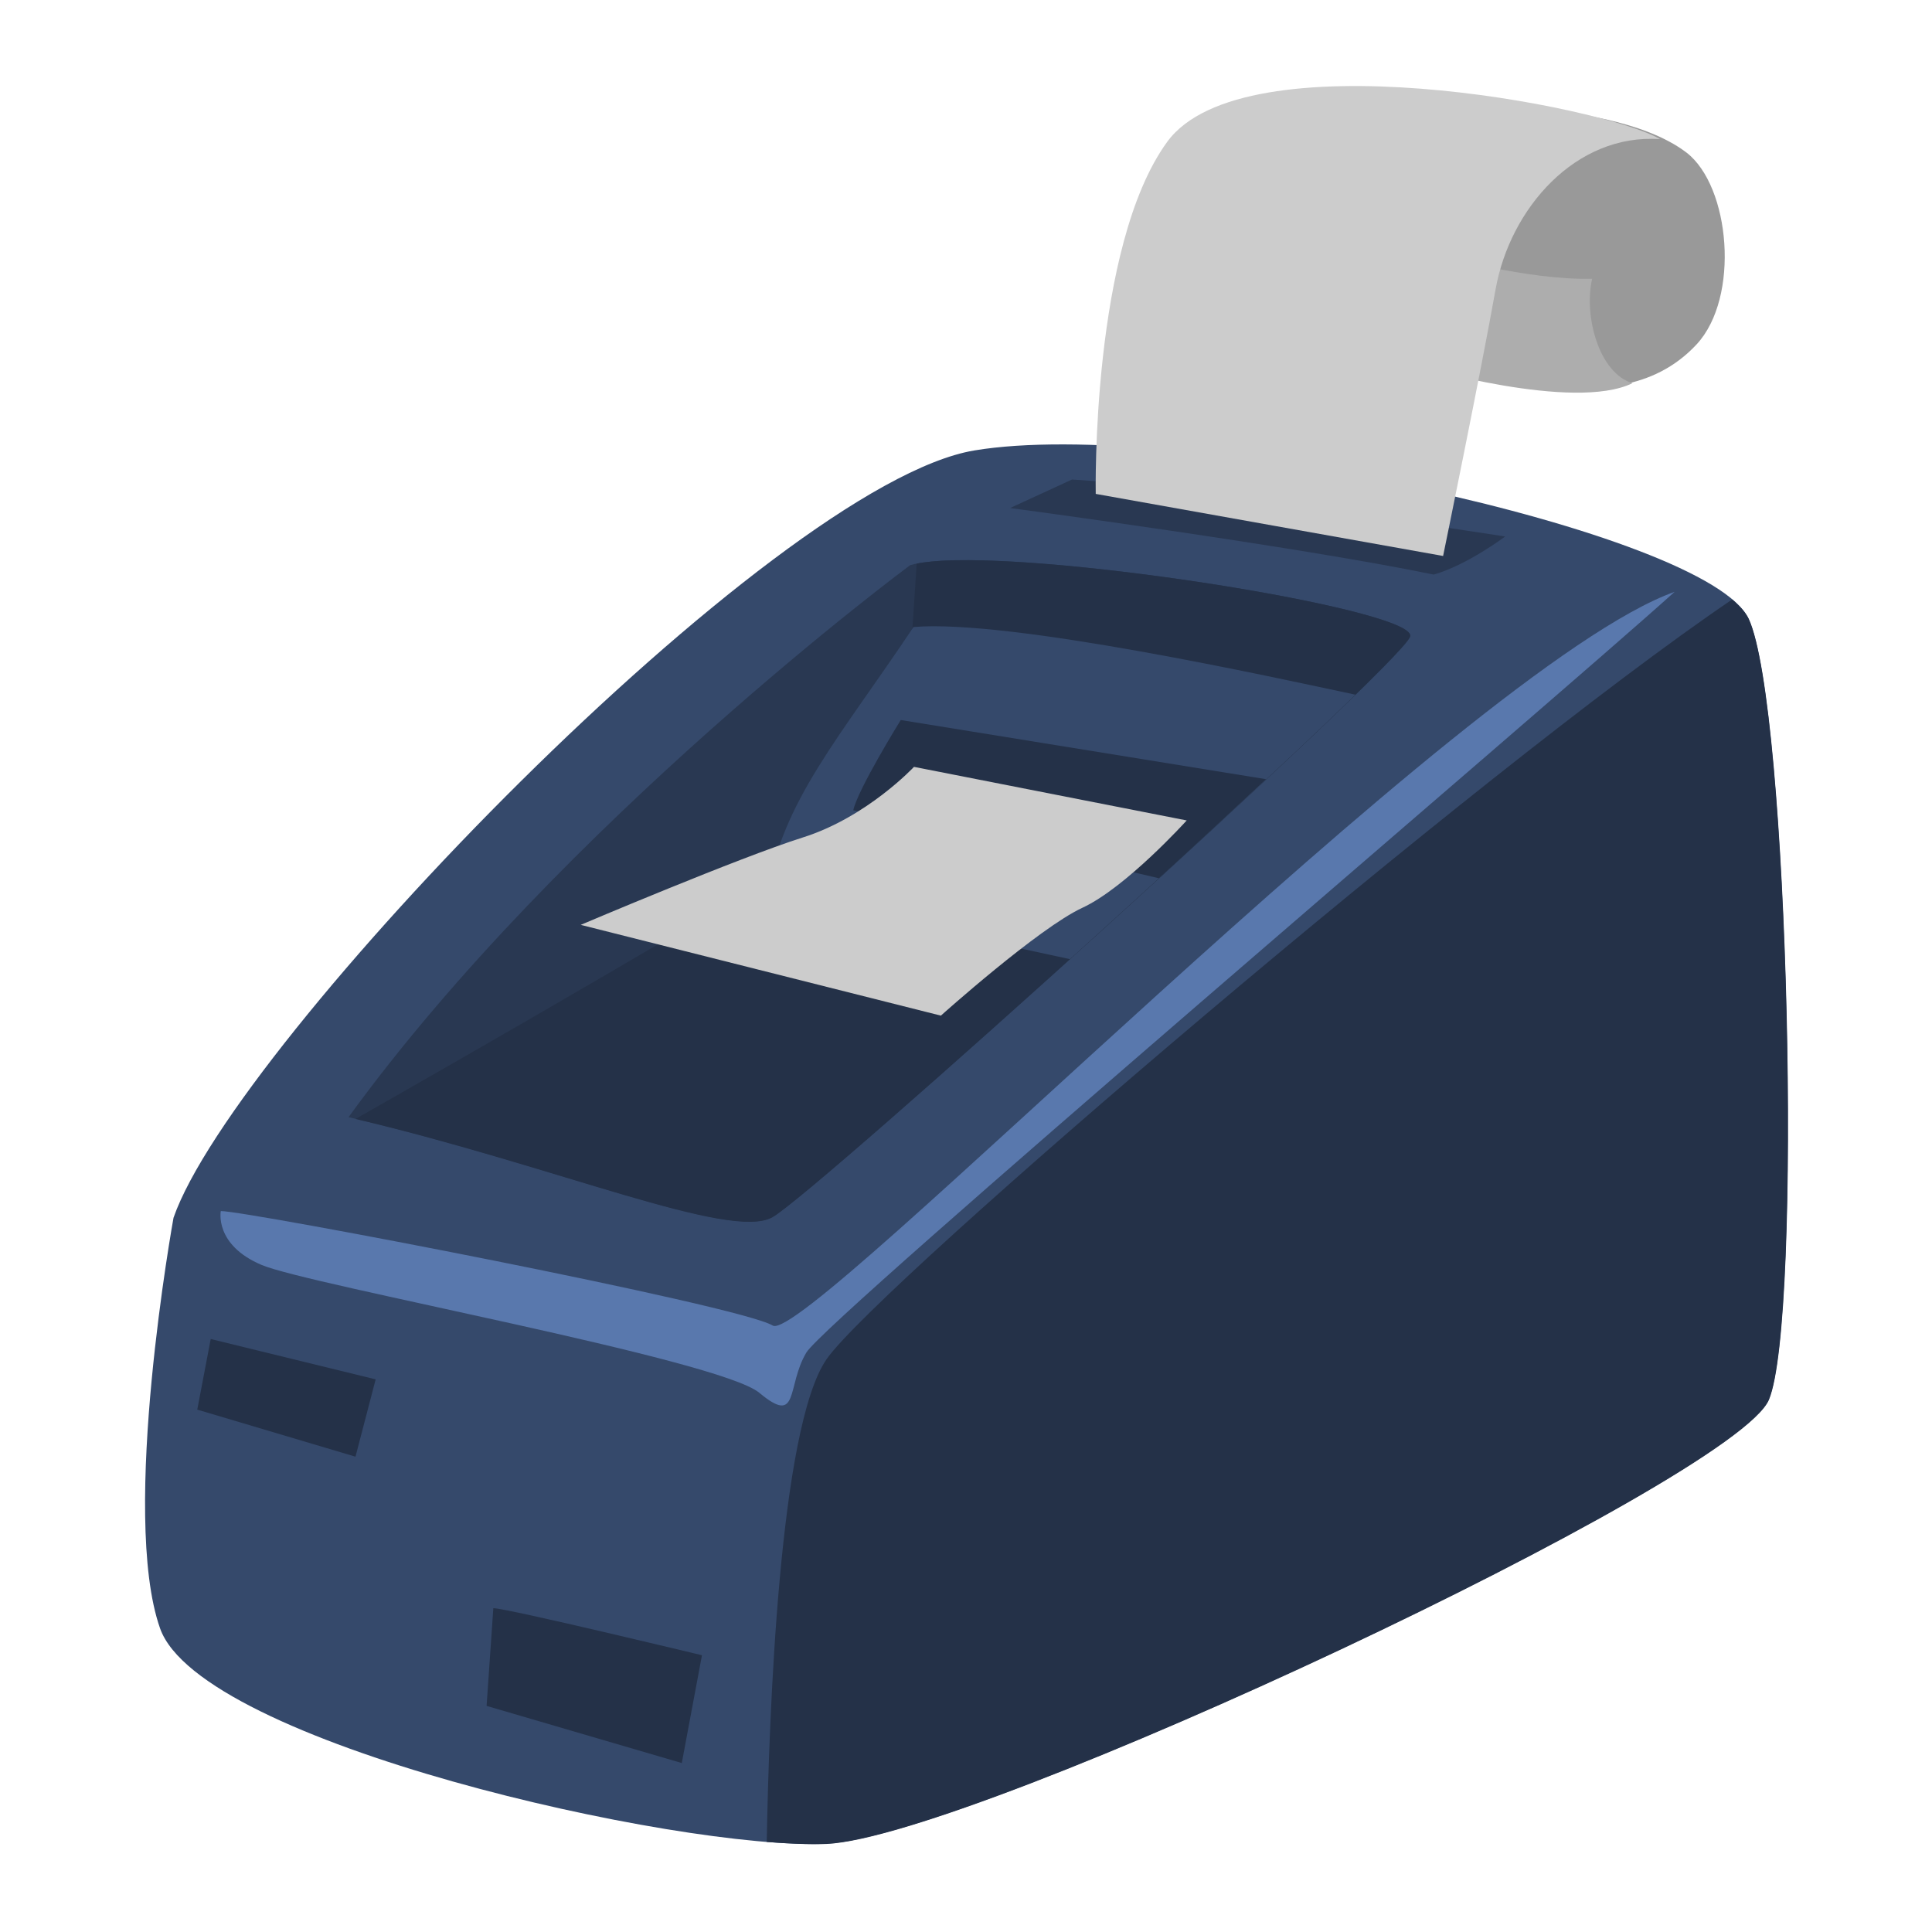 <?xml version="1.0" encoding="utf-8"?>
<!-- Generator: Adobe Illustrator 26.5.0, SVG Export Plug-In . SVG Version: 6.00 Build 0)  -->
<svg version="1.1"
	 id="OBJECTS" xmlns:inkscape="http://www.inkscape.org/namespaces/inkscape" xmlns:svg="http://www.w3.org/2000/svg" xmlns:sodipodi="http://sodipodi.sourceforge.net/DTD/sodipodi-0.dtd"
	 xmlns="http://www.w3.org/2000/svg" xmlns:xlink="http://www.w3.org/1999/xlink" x="0px" y="0px" width="500px" height="500px"
	 viewBox="0 0 500 500" enable-background="new 0 0 500 500" xml:space="preserve">
<g id="Stroke" transform="matrix(0.58,0,0,0.58,469.174,-222.906)">
	<g id="path78533">
		<path sodipodi:nodetypes="csssssc" fill="#35496B" d="M-731.5,927.7c0,0-24,132.1-6,183.2s231.3,99.1,297.3,96.1
			c66.1-3,405.4-162.2,420.5-198.2c15-36,9-309.3-9-348.4c-18-39-255.3-90.1-345.4-75.1C-464.2,600.3-704.4,849.6-731.5,927.7
			L-731.5,927.7z"/>
	</g>
	<g id="path79909">
		<path fill="#243148" d="M-36,651.8c-111.7,75.7-381.2,306-404.1,339c-21.2,30.7-25.7,159.9-26.7,215.4c10.3,0.8,19.5,1.2,26.7,0.9
			c66.1-3,405.4-162.2,420.5-198.2c15-36,9-309.3-9-348.4C-30,657.6-32.6,654.7-36,651.8z"/>
	</g>
	<g id="path79977">
		<path fill="#5978AD" d="M-710.4,924.7c12,0,231.3,42,246.3,51.1c15,9,309.3-294.3,402.4-327.4c-60.1,54.1-378.4,324.4-387.4,339.4
			c-9,15-3,33-21,18c-18-15-201.2-48.1-222.2-57.1C-713.4,939.7-710.4,924.7-710.4,924.7L-710.4,924.7z"/>
	</g>
	<g id="path80318">
		<path fill="#293852" d="M-402.8,636.5c0,0-155,114.7-250.6,246.3c91.3,21.2,169.9,55.2,189,44.6
			c19.1-10.6,280.3-246.3,284.6-259.1C-175.5,655.7-366.7,625.9-402.8,636.5L-402.8,636.5z"/>
	</g>
	<g id="path80728">
		<path fill="#243148" d="M-382.7,634.3c-7,0.1-12.9,0.7-17.2,1.5c-1.8,28.5-4.9,76-7.7,95l134.4,20.4c0,0-111.4-1.6-145.5-4.8
			c-40.8,28.4-199.7,119.1-231.6,137.2c90,21.3,167.1,54.4,186,43.9c19.1-10.6,280.3-246.3,284.6-259.1
			C-176.1,657.2-321.9,633.1-382.7,634.3L-382.7,634.3z"/>
	</g>
	<g id="path80736">
		<path fill="#293852" d="M-330.6,598.3l-27.6,12.7c0,0,127.4,17,189,29.7c14.9-4.2,31.9-17,31.9-17S-288.1,600.4-330.6,598.3
			L-330.6,598.3z"/>
	</g>
	<g id="path80740">
		<path fill="#999999" d="M-112,434.4c0,0,36,3,55.6,18c19.5,15,24,64.6,4.5,85.6s-46.6,21-69.1,18c-22.5-3-72.1-16.5-72.1-16.5
			S-149.6,435.9-112,434.4z"/>
	</g>
	<g id="path80742">
		<path fill="#ADADAD" d="M-80.5,555.3c-15-4.5-21.8-30-18-46.6c-28.5,0.8-68.3-10.5-68.3-10.5l-9,49.6
			C-175.9,547.8-106.8,568.1-80.5,555.3L-80.5,555.3z"/>
	</g>
	<g id="path80738">
		<path sodipodi:nodetypes="cscscc" fill="#CCCCCC" d="M-320,604.7c0,0-2.1-110.4,31.9-157.1c34-46.7,194.5-16.1,219.9-1.2
			c-37.7-2.6-67,31-73.4,67.1c-6.4,36.1-23.4,118.9-23.4,118.9L-320,604.7z"/>
	</g>
	<g id="path81773">
		<path sodipodi:nodetypes="ccccc" fill="#35496B" d="M-401.3,664.1c-33,49.4-58.8,77.9-65.2,119l135,29.2
			c48.8-44.1,98.7-90,127.4-118C-241.2,686.4-358.6,660.5-401.3,664.1z"/>
	</g>
	<g id="path82261">
		<path fill="#243148" d="M-407,705.6c0,0-19.1,30.8-21.2,40.3c52.1,10.6,107.9,23.6,136.4,30.3c17.1-15.6,33-30.4,47.8-44.2
			L-407,705.6z"/>
	</g>
	<g id="path82473">
		<path fill="#243148" d="M-714.9,981.8l73.6,18l-9,34.5l-70.6-21L-714.9,981.8z"/>
	</g>
	<g id="path82475">
		<path fill="#243148" d="M-588.8,1101.9c6,0,93.1,21,93.1,21l-9,48.1l-87.1-25.5L-588.8,1101.9z"/>
	</g>
	<g id="path82477">
		<path fill="#CCCCCC" d="M-401.1,726.5c0,0-21,22.5-49.6,31.5c-28.5,9-99.1,39-99.1,39l160.7,40.5c0,0,43.5-39,63.1-48.1
			c19.5-9,46.6-39,46.6-39L-401.1,726.5z"/>
	</g>
</g>
</svg>
